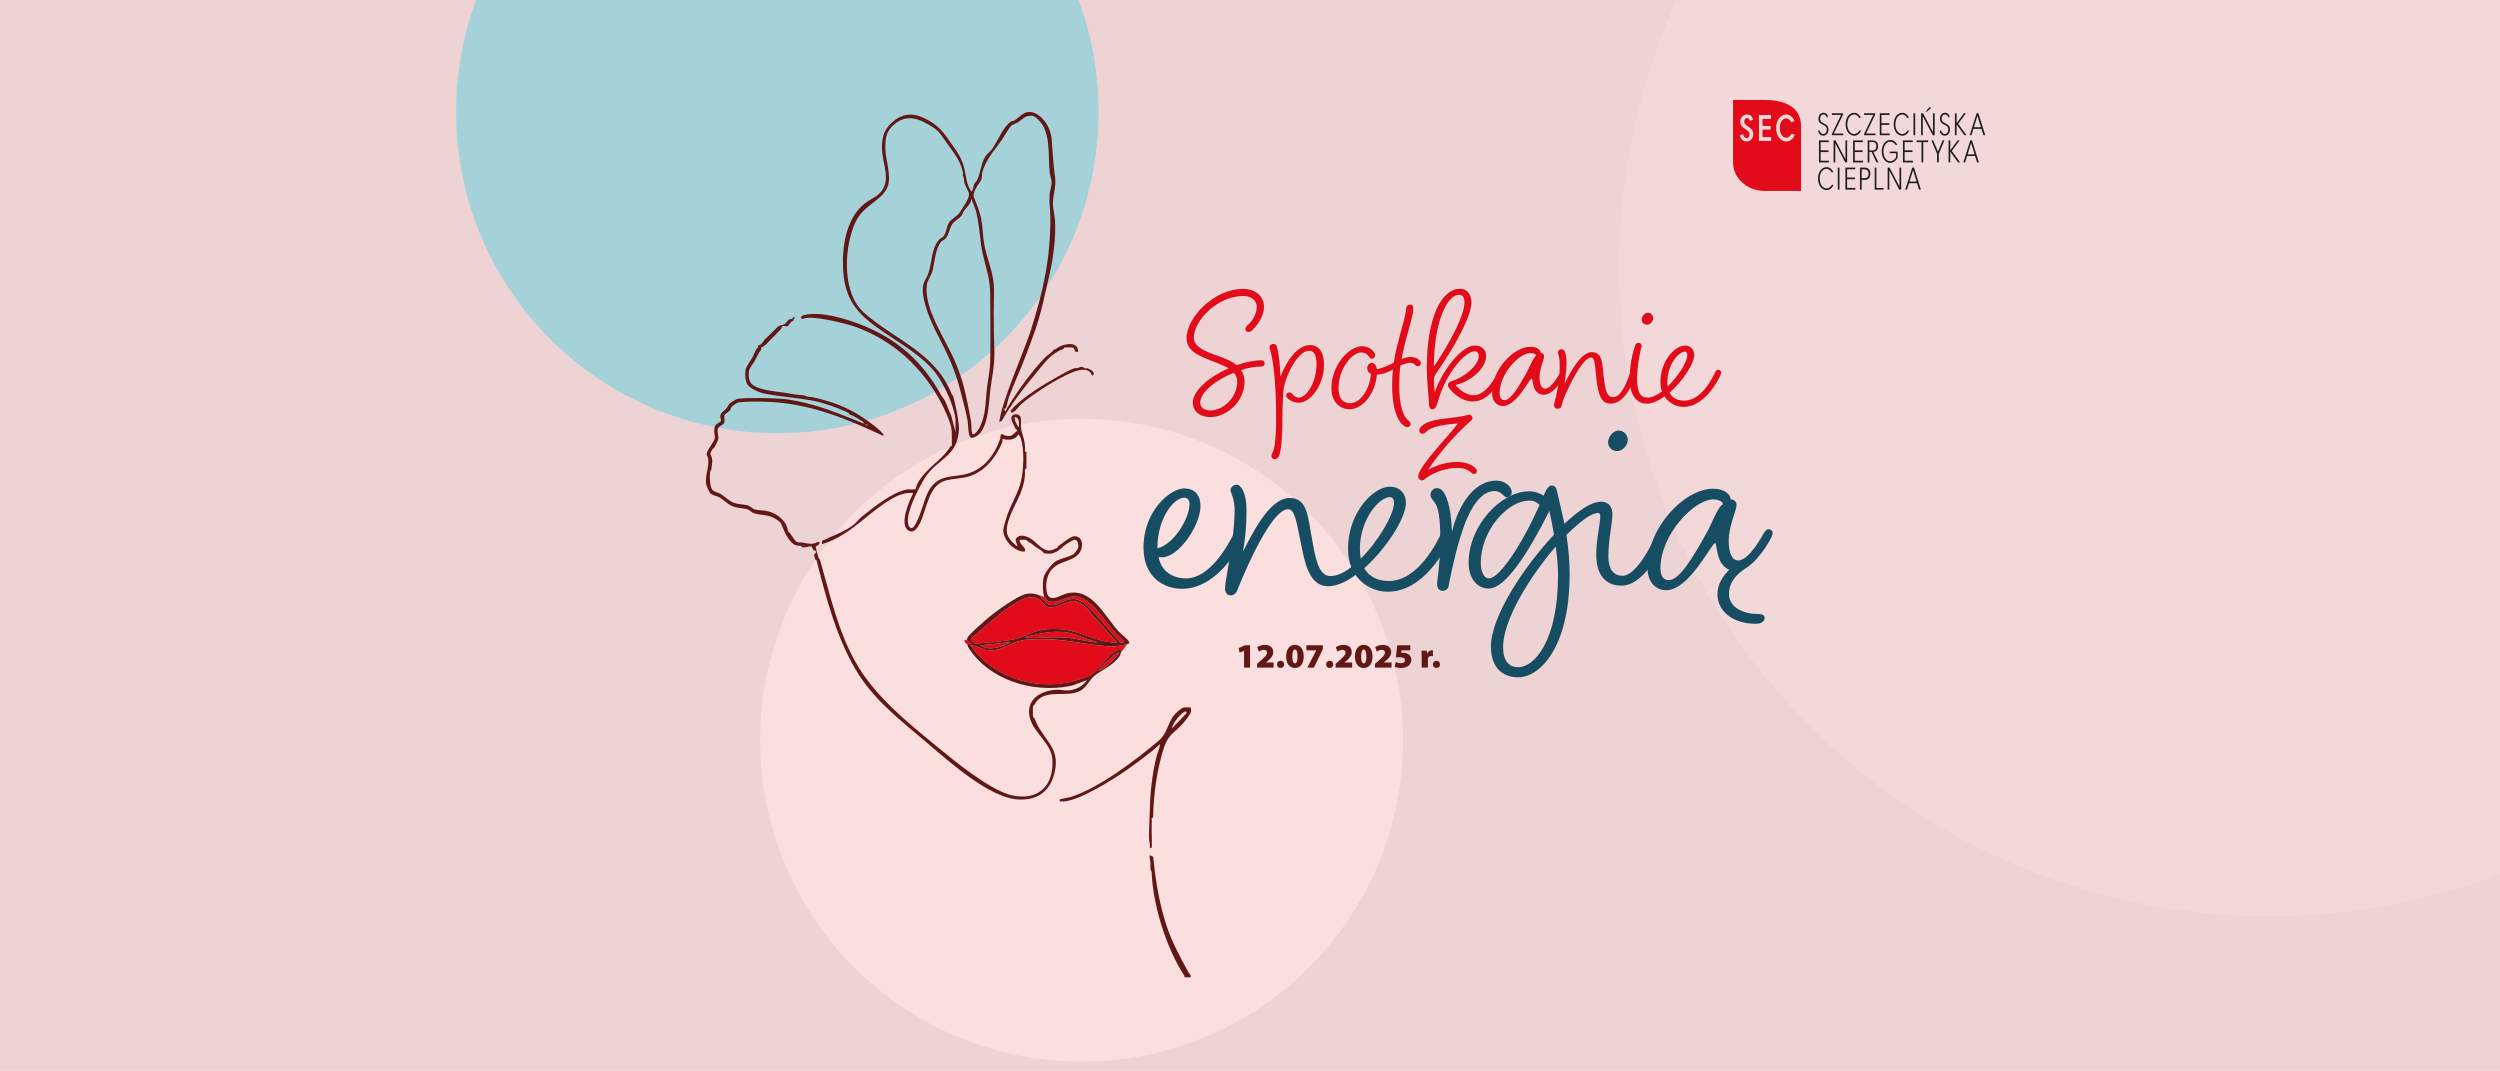 <?xml version="1.0" encoding="UTF-8"?>
<svg xmlns="http://www.w3.org/2000/svg" id="a" viewBox="0 0 1206.01 516.58">
  <defs>
    <style>.b{fill:#174d62;}.c{fill:#a5d1d9;}.d{fill:#621717;}.e,.f{fill:#fbdfdf;}.g{fill:#e10b19;}.f{opacity:.4;}.h{fill:#1d1d1b;}.i{fill:#edd3d3;}.j{fill:#4e1c1d;}</style>
  </defs>
  <rect class="i" x="-4.03" y="-7.45" width="1216.84" height="669.47"></rect>
  <circle class="f" cx="1094.53" cy="128.6" r="313.46"></circle>
  <path class="g" d="M858.57,61.75c0,2.28,1.09,4.7,3.13,4.7,1.23,0,2.21-1.09,2.61-1.97.12.05.95.38,1.47.57-.66,1.83-2.09,3.2-4.06,3.2-3.08,0-4.91-3.16-4.91-6.5s1.81-6.51,4.96-6.51c1.88,0,3.28,1.47,3.89,3.11-.5.22-.97.4-1.47.62-.42-.88-1.42-1.85-2.56-1.85-1.99,0-3.06,2.4-3.06,4.63M854.42,68h-5.89v-12.51h5.77v1.88h-4.06v3.37h3.91v1.78h-3.91v3.61h4.18v1.87ZM841.44,58.74c.02,2.31,4.34,2.37,4.34,5.94,0,1.92-1.14,3.54-3.23,3.54-1.8,0-2.83-1.16-3.2-2.83l1.49-.73c.17.83.72,1.99,1.71,1.99s1.42-.99,1.42-1.88c0-2.7-4.46-2.38-4.46-6.08,0-1.9,1.33-3.46,3.27-3.46,1.55,0,2.56,1,2.89,2.47-.47.24-.95.45-1.43.69-.22-.66-.69-1.45-1.49-1.45s-1.3.86-1.3,1.8M868.82,92.11v-31.38c0-9.8-9.06-12.49-17.42-12.53h-15.36v30.28c0,7.49,6.81,13.59,15.23,13.63h17.56Z"></path>
  <path class="h" d="M877.75,62.86c.18.88.78,1.8,1.8,1.8,1.14,0,1.71-1.16,1.71-2.17.01-2.94-4.06-1.71-4.04-5.24,0-1.47.88-2.84,2.46-2.84,1.21,0,1.96.84,2.24,1.96l-.63.25c-.23-.73-.75-1.41-1.63-1.41-1.13,0-1.63,1.06-1.63,2.05,0,2.81,4.03,1.83,4.03,5.19,0,1.47-.85,3-2.48,3-1.39,0-2.27-1-2.55-2.3l.7-.29Z"></path>
  <polygon class="h" points="884.66 64.41 889.23 64.41 889.23 65.23 883.71 65.23 883.71 64.62 888.12 55.45 883.69 55.45 883.69 54.63 889.07 54.63 889.07 55.3 884.66 64.41"></polygon>
  <path class="h" d="M897.76,63.08c-.62,1.41-1.79,2.39-3.28,2.39-2.37,0-4.15-2.34-4.15-5.54s1.74-5.52,4.15-5.52c1.51,0,2.59,1.04,3.18,2.29l-.66.34c-.38-.82-1.35-1.82-2.52-1.82-1.96-.01-3.33,2.05-3.33,4.72s1.38,4.72,3.33,4.72c1.23,0,2.27-1.04,2.65-1.84l.63.28Z"></path>
  <polygon class="h" points="900.19 64.41 904.76 64.41 904.76 65.23 899.24 65.23 899.24 64.62 903.65 55.45 899.22 55.45 899.22 54.63 904.6 54.63 904.6 55.3 900.19 64.41"></polygon>
  <polygon class="h" points="906.81 54.63 911.53 54.63 911.53 55.45 907.62 55.45 907.62 59.42 911.4 59.42 911.4 60.24 907.62 60.24 907.62 64.41 911.62 64.41 911.62 65.23 906.81 65.23 906.81 54.63"></polygon>
  <path class="h" d="M920.95,63.08c-.62,1.41-1.79,2.39-3.28,2.39-2.37,0-4.15-2.34-4.15-5.54s1.74-5.52,4.15-5.52c1.51,0,2.59,1.04,3.18,2.29l-.66.34c-.38-.82-1.35-1.82-2.52-1.82-1.96-.01-3.33,2.05-3.33,4.72s1.38,4.72,3.33,4.72c1.23,0,2.27-1.04,2.65-1.84l.63.28Z"></path>
  <rect class="h" x="923.08" y="54.63" width=".81" height="10.61"></rect>
  <path class="h" d="M926.75,54.63h.94c.82,1.57,1.66,3.14,2.46,4.69.82,1.57,1.49,2.9,2.33,4.45v-9.14h.81v10.61h-.92c-1.64-3.13-3.16-6.03-4.81-9.17v9.17h-.81v-10.61ZM930.97,51.58l.57.48-2.05,1.89-.41-.32,1.89-2.05Z"></path>
  <path class="h" d="M936.38,62.86c.18.88.78,1.8,1.8,1.8,1.14,0,1.71-1.16,1.71-2.17.01-2.94-4.06-1.71-4.04-5.24,0-1.47.88-2.84,2.46-2.84,1.21,0,1.96.84,2.24,1.96l-.63.25c-.23-.73-.75-1.41-1.63-1.41-1.13,0-1.63,1.06-1.63,2.05,0,2.81,4.03,1.83,4.03,5.19,0,1.47-.85,3-2.48,3-1.39,0-2.27-1-2.55-2.3l.7-.29Z"></path>
  <path class="h" d="M943.07,54.63h.82v4.81c1.17-1.6,2.36-3.21,3.53-4.81h.95l-3.74,5.08c1.3,1.79,2.72,3.74,4.01,5.52h-1.01l-3.75-5.16v5.16h-.82v-10.61Z"></path>
  <path class="h" d="M951.02,65.23h-.85l3.37-10.61h.85l3.31,10.61h-.88l-.97-3.08h-3.87l-.97,3.08ZM953.93,55.84c-.56,1.8-1.16,3.72-1.71,5.52h3.41l-1.7-5.52Z"></path>
  <polygon class="h" points="877.47 67.74 882.18 67.74 882.18 68.56 878.27 68.56 878.27 72.53 882.05 72.53 882.05 73.35 878.27 73.35 878.27 77.53 882.27 77.53 882.27 78.35 877.47 78.35 877.47 67.74"></polygon>
  <path class="h" d="M884.53,67.74h.94c.82,1.57,1.66,3.13,2.46,4.69.82,1.57,1.49,2.9,2.33,4.45v-9.14h.81v10.61h-.92c-1.64-3.14-3.16-6.03-4.8-9.17v9.17h-.81v-10.61Z"></path>
  <polygon class="h" points="893.95 67.74 898.67 67.74 898.67 68.56 894.76 68.56 894.76 72.53 898.54 72.53 898.54 73.35 894.76 73.35 894.76 77.53 898.75 77.53 898.75 78.35 893.95 78.35 893.95 67.74"></polygon>
  <path class="h" d="M905.23,78.35l-2.34-5.04h-1.1v5.04h-.81v-10.61h2.17c1.49,0,2.84.56,2.84,2.78,0,1.88-1.01,2.62-2.27,2.77l2.42,5.05h-.91ZM903.21,68.47h-1.42v4.1h1.45c.98,0,1.93-.47,1.93-2.04s-.97-2.07-1.96-2.07"></path>
  <path class="h" d="M915.41,76.05c-.62,1.27-2.02,2.52-3.5,2.52-2.89,0-4.16-3.05-4.16-5.52s1.29-5.52,4.16-5.52c1.42,0,2.64.92,3.3,2.14l-.63.37c-.48-.81-1.68-1.7-2.67-1.7-2.4,0-3.34,2.72-3.34,4.72s.94,4.72,3.34,4.72c1.11,0,2.27-.92,2.77-1.88v-1.99h-3.08v-.79h3.81v2.94Z"></path>
  <polygon class="h" points="917.99 67.74 922.71 67.74 922.71 68.56 918.8 68.56 918.8 72.53 922.58 72.53 922.58 73.35 918.8 73.35 918.8 77.53 922.8 77.53 922.8 78.35 917.99 78.35 917.99 67.74"></polygon>
  <polygon class="h" points="926.96 68.56 924.58 68.56 924.58 67.74 930.14 67.74 930.14 68.56 927.78 68.56 927.78 78.35 926.96 78.35 926.96 68.56"></polygon>
  <path class="h" d="M934.45,74.23h.01c-.91-2.15-1.83-4.34-2.75-6.49h.89l2.26,5.43c.76-1.82,1.51-3.62,2.26-5.43h.88l-2.74,6.49h.01v4.12h-.82v-4.12Z"></path>
  <path class="h" d="M940.01,67.74h.82v4.8c1.17-1.6,2.36-3.21,3.53-4.8h.95l-3.74,5.08c1.3,1.79,2.72,3.74,4.01,5.52h-1.01l-3.75-5.16v5.16h-.82v-10.61Z"></path>
  <path class="h" d="M947.95,78.35h-.85l3.37-10.61h.85l3.31,10.61h-.88l-.97-3.08h-3.87l-.97,3.08ZM950.87,68.96c-.56,1.8-1.16,3.72-1.71,5.52h3.41l-1.7-5.52Z"></path>
  <path class="h" d="M884.44,89.31c-.62,1.41-1.79,2.39-3.28,2.39-2.37,0-4.15-2.34-4.15-5.54s1.74-5.52,4.15-5.52c1.51,0,2.59,1.04,3.18,2.28l-.66.34c-.38-.82-1.35-1.82-2.52-1.82-1.96-.01-3.32,2.05-3.32,4.72s1.38,4.72,3.32,4.72c1.23,0,2.27-1.04,2.65-1.85l.63.28Z"></path>
  <rect class="h" x="886.56" y="80.85" width=".81" height="10.61"></rect>
  <polygon class="h" points="890.24 80.85 890.24 91.46 895.05 91.46 895.05 90.64 891.05 90.64 891.05 86.47 894.83 86.47 894.83 85.65 891.05 85.65 891.05 81.67 894.96 81.67 894.96 80.85 890.24 80.85"></polygon>
  <path class="h" d="M897.27,80.85h2.17c1.49,0,2.81.73,2.81,2.96s-1.24,2.96-2.71,2.96h-1.47v4.69h-.81v-10.61ZM898.08,85.95h1.45c.98,0,1.9-.56,1.9-2.12s-.94-2.15-1.93-2.15h-1.42v4.28Z"></path>
  <polygon class="h" points="904.37 80.85 904.37 91.46 908.6 91.46 908.6 90.68 905.17 90.68 905.17 80.85 904.37 80.85"></polygon>
  <path class="h" d="M910.59,80.85h.94c.82,1.57,1.66,3.14,2.46,4.69.82,1.57,1.49,2.9,2.33,4.45v-9.14h.81v10.61h-.92c-1.64-3.14-3.16-6.04-4.8-9.17v9.17h-.81v-10.61Z"></path>
  <path class="h" d="M919.96,91.46h-.85l3.37-10.61h.85l3.31,10.61h-.88l-.97-3.08h-3.87l-.97,3.08ZM922.87,82.07c-.56,1.8-1.16,3.72-1.71,5.52h3.41l-1.7-5.52Z"></path>
  <circle class="e" cx="521.76" cy="357.09" r="155.06"></circle>
  <circle class="c" cx="375" cy="54" r="154.97"></circle>
  <path class="j" d="M386.64,263.34c-.31.98,1.08.7,1.97.66.28-1.06-1.05-.61-1.97-.66Z"></path>
  <path class="j" d="M391.57,263.67c-.06-.11.18-.58-.19-.67-.71-.18-1.35-.08-1.12.67.42-.06.89.04,1.32,0Z"></path>
  <path class="g" d="M543.79,310.68c-4.3,1.51-9.76,1.2-14.28.64-10.57-1.3-18.78-3.37-29.95-2.96-5.05.19-7.32.38-11.73,2.34-4.32,1.92-5.9,3.31-11.28,2.95-3.09-.21-5.22-2.38-8.37-2.31,1.03,1.26,2.04,2.74,3.12,3.95,10.59,11.78,27.69,16.93,43.32,14.06,2.72-.5,9.84-2.56,12.14-3.88,1.93-1.11,6.82-7.69,9.27-9.73.57-.47,2.46-1.86,3.06-2.02.85-.23,2.09-.44,1.74.92.75-1.05,2.15-2.89,2.96-3.95Z"></path>
  <path class="g" d="M483.75,295.03l-15.08,12.7c-.74,1.89.92,1.95,2.04,2.91,3.1-.67,6.32-.59,9.44-.96,2.79-.33,8.58-.93,11.03-1.79,6.11-2.14,8.74-4.24,15.93-4.45,12.03-.36,17.01,4.37,27.33,6.23,1.33.24,3.04.3,4.4.36-4.24-4.75-8.37-9.58-12.71-14.26-.14-.15-.08-.56-.36-.86-1.67-1.75-4.57-4.27-6.91-4.84-3.47-.85-8.72,3.72-13.06,2.86-1.12-.22-3.47-3.15-4.68-3.86-5.74-3.39-12.61,3.09-17.39,5.97Z"></path>
  <path class="g" d="M501.05,287.01c1.6,1.19,3.86,4.8,5.8,4.91,3.9.22,7.42-3.63,12.1-2.91,2.99.46,6.84,4.39,8.9,6.55l12.55,14.43c.56.2,1.61-.06,2.08-.45-1.61-1.77-3.51-3.31-5.1-5.09-4.58-5.12-11.51-16.81-19.01-16.75-3.76.03-7.02,2.72-10.9,2.63-1.43-.03-2.11-.43-3.01-1.46-.4-.45.36-.38-.77-.86-.84-.35-1.75-.73-2.63-.99Z"></path>
  <path class="g" d="M494.48,307.4c-.08.57.75.31,1.15.32,7,.29,12.81-.87,20.34.04,4.56.55,9.1,1.83,13.68,2.26l-11.49-4.12c-7.96-2.36-15.91-.62-23.68,1.5Z"></path>
  <path class="g" d="M472.78,311.35l3.14,1.29c2.98.33,5.28-.16,8.03-1.14l3.62-1.8-14.79,1.64Z"></path>
  <path class="g" d="M536.04,317.07c-.47.4-6.39,6.14-6.06,6.43.86-.03,2.01-.84,2.71-1.32,1.48-1.03,4.49-3.86,5.68-5.25,3.69-4.32-.64-1.3-2.33.13Z"></path>
  <path class="g" d="M466.53,308.71c-2.26-.7-.94,1.86,0,1.97.38.05,2.29.1,2.3-.16-.76-.09-1.84-1.66-2.3-1.81Z"></path>
  <path class="d" d="M511.24,386.63c.6-.02,1.22.05,1.82.01,7.79-.47,23.73-10.49,30.6-15.27,3.88-2.7,8.06-5.88,11.71-8.75,1.42-1.11,2.81-2.45,4.19-3.61-.05,1.9-1.14,3.94-1.61,5.79-2.24,8.93-3.11,17.55-3.32,26.76-.1,4.17-.37,8.54-.36,12.66,0,1.43.69,3.19.36,4.77h.98c.13-4.43-.17-8.9,0-13.33.02-.63-.34-1.32.66-1.14.09-10.97,1.95-23.87,5.28-34.01,2.15-6.54,5.36-7.15,9.38-11.82,1.04-1.21,3.53-4.22,3.68-5.7.03-.3-.19-1.61-.29-1.7-.16-.14-2.86-.08-3.35.03-1.5.34-4.29,3.17-5.17,4.44-2.26,3.28-3.34,8.57-6.36,11.15-11.09,9.44-29.38,23.34-42.96,27.57-.77.24-5.07.97-5.26,1.16-.06.06.04.72,0,.98ZM565.32,351.45c.55-2.45,2.21-4.66,3.98-6.38.7-.67,3.14-3.17,3.1-1.02l-7.08,7.39Z"></path>
  <path class="d" d="M556.29,413.26c.04,1.06.25,1.84.33,2.63.98,10.16,2.91,20.71,6.02,30.31,2.74,8.47,6.7,15.48,10.77,23.02.29.54,1.25,1.04.96,2.23-.59-.12-2.66.2-2.92-.06-.08-.08,0-.54-.16-.79-8.5-12.94-14.74-32.83-15.66-48.47-.05-.9.07-1.94-.66-2.63,0-1.09.05-2.2,0-3.29-.05-1.15-.57-2.37-.33-3.61.7-.02.9.53,1.64.66Z"></path>
  <path class="d" d="M340.62,233.25c.1,1.14,1.52,4.34,2.38,5.01.97.75,2.86,1.05,3.75,1.52,2.27,1.19,4.05,3.43,6.83,4.5,2.46.95,4.61.78,6.84,1.38,1.1.29,2.17,1.51,2.84,1.75,4.35,1.57,7.1.32,11.5,3.31,2.09,1.42,1.82,1.37,2.69,3.49.94,2.29,2.15,4.98,4.03,7.04,1.77,1.94,2.63,1.96,5.14,2.09.93.05,2.25-.4,1.97.66.61-.03,1.1-.26,1.64-.33-.23-.75.41-.85,1.12-.67.38.09.13.56.19.67.27.47.7,1.5.83,1.65.46.54,1.55-.11,1.14,1.42-.04.16-1.14.49-.65,1.53.3.72.29,1.57.33,1.64.02.03.57-.14.66.22,4.77,18.62,9.92,38.66,20.23,55,8.33,13.2,20.98,22.92,32.76,32.9,10.62,9,30.13,26.71,44.14,27.63,8.14.53,14.37-2.76,17.05-10.6,4.95-14.45-5.2-17.75-9.01-28.63-.08-.22-.57-.23-.62-.48-.22-1.04-.22-4.42,0-5.46.05-.24.5-.24.62-.49,4.25-8.61,15.96-2.89,22.48-6.97,2.84-1.78,4.65-5.81,6.64-7.24,3.63-2.63,8.99-5.06,11.76-8.95.56-.79.8-2.08.91-2.23.35-1.35-.89-1.15-1.74-.92-.6.16-2.49,1.55-3.06,2.02-2.45,2.04-7.34,8.62-9.27,9.73-2.3,1.32-9.43,3.38-12.14,3.88-15.63,2.87-32.74-2.28-43.32-14.06-1.08-1.2-2.09-2.68-3.12-3.95,3.16-.07,5.28,2.1,8.37,2.31,5.38.36,6.96-1.03,11.28-2.95,4.41-1.96,6.68-2.15,11.73-2.34,11.17-.41,19.38,1.66,29.95,2.96,4.53.56,9.98.87,14.28-.64.04-.06.86-.08.98-.5.32-1.1-4-4.34-4.81-5.2-6.97-7.38-13.08-21.77-25.32-18.68-3.17.8-8.2,4.7-9.55-.2-.83-2.99-.28-7.65,1.42-10.23,3.74-5.67,10.91-4.5,14.26-9.16,2.07-2.88,1.71-8-2.45-8.01-1.86,0-6.24,3.76-8.06,4.97-.03.02.08.47-.08.57-.27.17-2.03.94-2.4,1.06-1.27.41-1.99.41-3.26,0-2.8-.89-5.36-4.6-8.07-5.9-1.45-.7-3.52-1.41-5.05-.61-2.2,1.14-1.24,2.42-.78,3.99.13.46.59.64-.24.57-2.9-2.37-5.26-4.85-4.62-8.89,1.46-9.2,8.47-15.75,8.73-26.29.02-.92-.38-2.26.66-1.97.07-2.71.07-5.51,0-8.22-1.06.31-.63-1.34-.66-2.3-.14-4.38-1.74-6.28-1.97-9.86-.07-1.09.05-2.2,0-3.29-.06-.1.07-.82-.17-1.29-1.19-2.35-5.13-1.66-4.35,1.37.26.99,1.43,3.17,1.91,4.28.14.32.9.17.65,1.04-1.66,1.32-1.98,2.53-4.41,2.46-1.16-.04-2.17-.81-2.72-.9-.99-.16-.65,1.4-.86,2-2.72,7.96-7.87,14.93-16.36,17.18-6.12,1.63-11.73.32-16.45,5.58-2.86,3.19-4.11,8.91-5.59,12.82-.63,1.66-2.41,6.53-3.74,7.44-.86.58-1.51.12-1.96-.71-2.18-4,2.91-14.43,4.94-18.35.95-1.82,2.65-4.92,3.87-6.49,6.32-8.13,14.61-9.18,15.32-21.66.2-3.54-1.76-13.07-2.95-16.6-.02-.05-.38-.15-.46-.37-7.89-20.34-27.77-26.38-42.49-39.54-10.21-9.14-9.55-29.35-4.95-41.36,2.97-7.74,6.67-9.11,12.35-13.96,5.98-5.11,5.13-9.57,3.95-16.69-.51-3.1-1.01-4.64-.95-8.09.07-4.31.56-7.4,3.94-10.36,5.86-5.13,11.27-3.51,17.38.05,4.99,2.91,5.49,4.72,8.66,9.11,2.99,4.14,6.23,8.13,7.35,13.35.11.51.43,1.33-.18,1.66,1.07,1.15.56,2.09,1.01,3.76.39,1.44,2.09,4.32,2.22,5.36.15,1.19-1.13,3.61-1.78,4.66-.82,1.31-2.06,3.33-2.89,4.5-1.14,1.61-3.79,2.87-4.88,4.48-1.47,2.16-1.33,5.29-3,7.04-.44.47-1.29.76-1.74,1.22-3.81,3.99-3.59,10.9-5.22,15.99-1.01,3.17-2.82,4.35-2.82,8.39,0,6.25,4.11,15.76,6.9,21.14,4.94,9.54,8.6,16.99,11.21,27.35,1.17,4.65,2.65,9.87,3.54,14.71.34,1.84.12,6.16,1.22,7.66,1.1,1.5,4.32-1.06,5.11-2.14,3.9-5.35,3.83-14.42,4.64-20.68.83-6.39,2.08-11.69,1.93-18.29-.14-6.33-.33-12.6-.34-18.89,0-4.44.41-9.81-.01-14.12-.58-5.98-3.38-12.57-4.49-18.52-.75-4.03-.7-8.31-1.49-12.31-.72-3.63-2.11-7.15-3.49-10.38-.63-1.48.27-3.29.96-4.67.65-1.31,2.15-3,2.6-4.21.39-1.05.16-2.29.38-3.17,1.58-6.08,5.73-10.57,9.33-15.66,1.07-1.51,3.7-6.31,4.94-7.23.74-.55,2.21-.93,3.09-1.52,2.35-1.55,3.35-3.28,6.45-3.08,1.54.1,2.21.94,3.3,1.96,6.15,5.72,4.6,17.28,5.46,25.45.15,1.46.92,3.39.95,4.66.04,1.62-.88,4.06-1.01,5.89-.26,3.64.34,7.34.36,10.85.13,20.02-3.35,35.31-9.22,54.1-.62,2-1.25,3.61-1.97,5.59-4.12,11.27-9.4,23.12-12.55,34.63-.38,1.41-.61,3.05-.93,4.49l1.22-.42c4.84-8.41,10.67-16.04,16.86-23.43,4.04-4.83,6.66-8.88,12.9-11.35.23-.09.24-.57.48-.62.52-.12,3.71-.11,4.15.04,1.17.4.15,2.64,2.52,1.92-.18-4.68-5.21-4-8.46-2.7-.99.39-2.21,1.64-3.38,1.72-.12.81-3.1,2.76-3.95,3.62-6.73,6.83-13.81,16.82-18.74,24.99-.1.16-.02.57-.32.83-.69.58-.85-.22-.66-.93.09-.35.64-.19.66-.22.15-.23,1.04-4.31,1.42-5.32,2.51-6.71,5.61-13.32,8.12-19.99,1.54-4.1,3.19-8.37,4.6-12.49,3.14-9.14,4.83-18.06,6.94-27.09,1.71-7.32,3.08-18.12,2.59-25.68-.16-2.47-1.02-5.58-1.01-8.22,0-4.12,1.63-8.22,1.03-12.51-.87-6.23-1.2-12.38-1.66-18.72-.09-1.28-.81-3.76-1.3-4.95-1.7-4.18-6.81-9.64-11.75-7.44-1.31.58-3.54,2.76-4.97,3.65-.38.24-1.06.14-1.46.38-3.7,2.22-6.75,9.81-9.25,13.34-.85,1.2-2.51,2.29-3.45,3.94-1.88,3.32-2.1,7.06-3.44,10.37-.47,1.16-1.43,1.9-1.87,2.89-.07.16-.7,3.47-1.15,3.29-1.34-1.59-2.1-3.89-2.47-5.92-1.33-7.42-1.87-9.47-6.13-15.57-4.77-6.84-7.09-10.77-15.17-14.32-5.44-2.39-10.2-1.42-14.54,2.43-3.68,3.27-4.8,6.73-4.93,11.68-.21,8.06,5.37,16.78-1.53,22.95-1.98,1.78-4.44,2.77-6.51,4.34-9.04,6.82-11.22,20.65-10.72,31.41.58,12.4,4.69,19.74,14.4,27.1,9.27,7.03,20.9,12.88,28.7,21.54,3.22,3.58,6.38,9.55,8.2,13.98,1.01,2.45,2.96,7.98,2.96,10.69v5.75s-2.07-7.96-2.07-7.96c-1.17-2.31-2.04-5.23-3.19-7.49-.24-.47-1.12-1.43-1.44-2.01-8.03-14.35-17.9-24.54-33.19-31.9-8.11-3.91-23.78-9.27-32.76-7.18-.93.22-1.34.21-1.97,1.16-.22.65.5.5.98.81,3.51-2.2,21.46,2.31,25.81,3.94,18.21,6.83,31.84,19.45,40.93,36.5,1.55,2.92,4.43,9.22,4.91,12.35.37,2.43.1,5.79.27,8.31-.3.16-.69.26-.88.58-3.96,6.62-11.56,9.96-15.91,17.97-.26.47-.47,2.2-.96,2.48-.53.3-2.76-.04-3.69.09-6.72.96-16.19,8.49-21.63,12.8-1.55,1.23-3.23,3.4-4.64,4.48-3.3,2.5-8.17,4.49-11.71,6.05-1.08.47-1.58.84-2.96,1.32-.1.04-.22.3-.33.33v1.31c.12.12,2.9-.82,3.29-.99,12.11-5.02,19.12-14.14,30.15-20.65,3.16-1.87,6.88-3.35,10.62-2.86-1.96,3.64-7.06,15.47-2.18,18.13,2.7,1.47,4.54-1.87,5.54-3.92,3.05-6.21,4.02-17.73,11.76-20.13,4.15-1.29,8.51-.89,12.68-2.45,7.2-2.69,12.2-9.11,15-15.92.22-.54.25-1.27.28-1.85,3.05.74,5.99.58,7.72-2.3.24.64.86,1.32,1.05,1.91,1.79,5.6,1.46,15.47,0,21.17-1.45,5.65-4.55,10.5-6.49,15.87-.55,1.54-2.06,6.4-1.95,7.87.24,3.17,2.7,6.5,5.32,8.18,1.6,1.02,3.24,1.86,5.19,1.56.45-2.4-2.78-3.06-2.63-5.59.89.08,1.91-.14,2.78.01.83.15,1.04.74,1.5.97,1.65.84,1.88,1.27,3.29,2.3.77.56,2.31,1.47,3.26,2.16.43.31.65.77,1.01,1.12,2.84.03,2.86.59,5.59-.66,2.18-1,3.36-2.64,5.05-3.82.76-.53,3.22-1.99,4.03-2.1,1.63-.23,2.09,2.68,1.69,4.04-.11.39-1.61,2.46-2.01,2.75-2.19,1.54-6.2,2.15-8.51,3.43-1.97,1.1-5.79,5.95-6.14,8.07-.52,3.16-.44,6.23.29,9.34,1.13.48.37.41.77.86.91,1.04,1.58,1.43,3.01,1.46,3.88.09,7.14-2.6,10.9-2.63,7.5-.06,14.43,11.63,19.01,16.75,1.59,1.78,3.49,3.32,5.1,5.09-.47.4-1.52.65-2.08.45l-12.55-14.43c-2.07-2.17-5.92-6.09-8.9-6.55-4.68-.72-8.2,3.14-12.1,2.91-1.94-.11-4.19-3.72-5.8-4.91-1.92-.55-3.29-.94-5.4-.64-4.86.71-16.34,9.37-20.3,12.81-1.88,1.63-7.02,6.17-8.29,7.91-.39.53-.57.95-.53,1.62.47.14,1.55,1.72,2.3,1.81-.01.26-1.93.21-2.3.16.33.51.35,1.26.66,1.74,10.02,15.69,30.99,21.97,48.73,18.56,2.89-.56,5.67-2.04,8.47-2.87-2.19,2.95-5.34,4.7-9.03,4.94-1.98.13-3.74-.42-5.59-.34-7.89.34-15.35,4.94-12.89,13.87,1.96,7.09,10.16,11.93,10.76,19.49,1.01,12.83-6.82,20.58-19.8,17.5-10.34-2.45-27.52-16.57-35.9-23.46-14.41-11.84-30.17-24.52-39.29-40.82-8.57-15.32-12.26-32.57-17.13-49.38-.01-.05-.48-.22-.65-.81-.32-1.08-1.47-4.76-1.35-5.57.03-.17,2.32-.54,1.67-2.16-.21,0-.48.03-.66,0-2.43,1.56-4.99.78-7.56.33-.82-.14-2.07.12-2.86-.43-.96-.67-2.75-4.19-4.03-5.08-.38-4.69-4.97-8.27-9.21-9.47-2.11-.6-4.83-.47-6.89-1.01-.78-.2-2.26-1.75-3.56-2.02-1.95-.41-4.39-.42-6.41-1.16-2.44-.9-4.55-3.24-6.77-4.48-.85-.48-2.48-.7-3.35-1.52-1.61-1.54-1.57-6.55-1.33-8.7.06-.52.18-1.01.66-1.32,0-.11,0-.22,0-.33,0-1.47.51-2.8.33-4.44-.32-2.9-1.82-1.92.19-5.08.23-.36.73-.57.79-.67.47-.77,1.83-3.36,1.95-4.13.28-1.74-.67-3.63-.17-5.1.46-1.36,2.78-1.82,3.08-2.84.33-1.11-.14-2.65.09-3.8.07-.34,2.3-1.6,2.74-2.24.34-.48.21-1.05.84-1.81.16-.19,2.43-1.71,2.58-1.76,2.22-.74,9.98-.62,12.68-.56,21.07.46,38.63,7.57,57.29,16.29,2.02.49-1.12-2.34-1.55-2.72-2.4-2.17-5.55-4.4-8.18-6.14-7.32-4.84-14.7-7.5-23.27-9.45-1.93-.44-2.94-.12-4.68-1.07-3.39-.1-6.69-.82-10.03-1.31-4.03-.59-12.58-1.19-15.43-4.3-1.35-1.47-1.48-4.42-1.1-6.31.3-1.48,2.09-3.41,2.8-4.76,1.33-2.51,1.25-2.87,3.04-5.34.07-.09-.16-.66.06-.91.14-.16,1.6-.89,2.39-1.74,2.15-2.32,4.88-4.87,7.08-7.22.19-.2.27-1.2.99-1.49.63-.25,1.38.47,2.3.02.42-.21,1.03-1.51,1.62-2.01,1.18-.99.86.28,1.34-1.54.12-.45.79-.02.65-.57-.32.06-1.19-.1-1.31,0-.06.04.1.54-.02.63-.14.11-1.16.02-1.72.34-.46.26-1.29,1.67-1.96,2.06-1.77,1.05-2.34.22-4.2,2.15-1.75,1.82-3.56,3.51-5.44,5.32-.99.95-1.36,2.73-3.43,2.98.06.27.32.83.28.94-.01.03-.43.08-.59.3-1.32,1.87-1.34,2.72-2.18,4.32-.88,1.67-3.1,4.45-3.4,6.14-.35,1.98-.2,5.54.97,7.21,1.49,2.13,5.99,3.89,8.46,4.36,7.63,1.44,15.47,1.92,23.1,3.37,4.87.92,11.16,3.11,15.67,5.21.49.23,1.91.67,1.76,1.37.1.03.23-.03.33,0l.66.33c2,.72,3.46,2.01,5.39,3.01l1.05,1.24c-8.18-3.25-16.27-6.73-24.77-9.1-5.16-1.43-10.93-2.74-16.34-3.06-5.4-.32-14.45-.49-19.74.02-.93.09-3.73,1.76-4.36,2.38-.34.34-.83,1.65-1.41,2.28-1.15,1.26-3,2.17-2.98,4.05,0,.63.45,1.5.32,1.93-.38,1.3-3.14.84-3.25,4.48-.04,1.26.45,3.16.28,4.03-.41,2.03-4.26,6-3.88,7.95.1.54.54.91.64,1.5.7,4.27-1.38,7.6-.98,12.32ZM417.55,204.82c1.37-.16,1.37.49,0,.32v-.32ZM468.51,95.66l2.13,5.59c2.04,7.06,1.84,14.36,3.49,21.49,1.8,7.74,3.49,11.39,3.56,19.75.09,10.32.19,20.85.02,31.08-.09,5.04-1,8.73-1.6,13.68-.82,6.78-.34,12.76-3.6,19.08-.36.69-2.94,4.73-3.62,2.53-.29-.96-.24-4.01-.47-5.45-.84-5.27-2.23-11.84-3.53-17.02-.99-3.96-2.65-8.34-4.21-12.06-4.52-10.77-15.16-25.25-13.55-37.11.24-1.79,2.17-4.5,2.7-6.51,1.1-4.21,1.31-11.02,4.34-14.24.44-.46,1.29-.76,1.74-1.22,2.04-2.13,1.86-4.97,3.65-7.37,1.1-1.47,3.2-2.45,4.3-3.9.6-.8.79-1.79,1.17-2.3,1.38-1.86,3.57-3.4,3.5-6.03ZM491.51,206.13c-.85-.52-2.55-4.33-1.97-4.93,2.44.11,1.98,3.15,1.97,4.93ZM494.48,307.4c7.77-2.12,15.72-3.86,23.68-1.5l11.49,4.12c-4.59-.42-9.12-1.7-13.68-2.26-7.54-.91-13.35.25-20.34-.04-.4-.02-1.22.25-1.15-.32ZM472.78,311.35l14.79-1.64-3.62,1.8c-2.75.98-5.05,1.47-8.03,1.14l-3.14-1.29ZM468.68,307.73l15.08-12.7c4.78-2.88,11.65-9.36,17.39-5.97,1.21.72,3.57,3.64,4.68,3.86,4.34.86,9.59-3.72,13.06-2.86,2.34.57,5.24,3.09,6.91,4.84.28.3.22.71.36.86,4.34,4.68,8.47,9.51,12.71,14.26-1.37-.06-3.07-.12-4.4-.36-10.32-1.85-15.31-6.59-27.33-6.23-7.19.21-9.82,2.31-15.93,4.45-2.45.86-8.24,1.46-11.03,1.79-3.12.37-6.34.28-9.44.96-1.12-.96-2.78-1.02-2.04-2.91ZM536.04,317.07c1.69-1.44,6.02-4.46,2.33-.13-1.19,1.39-4.19,4.22-5.68,5.25-.7.48-1.85,1.29-2.71,1.32-.33-.3,5.59-6.04,6.06-6.43Z"></path>
  <path class="d" d="M525.92,179.61c-2.17-2.23-6.23-.95-8.76.05-6.83,2.71-19.55,10.77-25,15.76-.33.3-3.99,5.36-4.59,2.95-.18-.73,3.84-4.17,4.53-4.75,5.18-4.29,11.24-8.07,16.9-11.21,1.77-.98,7.66-4.49,9.44-4.77,1.26-.2.7.29,2.08-.36,1.86-.88,2.9.53,3.07.54.23.02.64-.31.89-.22,1.28.47,4.34,1.97,2.69,3.51-.55.25-.87-1.12-1.26-1.53Z"></path>
  <path class="g" d="M602.24,160.16c-.82,0-1.47-.57-1.47-1.47,0-.73.57-1.3.98-1.71,0,0,4.49-3.67,4.49-8.97,0-3.02-2.45-5.22-6.52-5.22-12.48,0-23.82,11.91-23.82,20.15,0,4.49,5.95,6.77,11.34,8.65,3.59,1.22,7.34,2.77,9.22,4.57,4.24-1.47,8.56-2.37,12.07-2.37.82,0,1.55.65,1.55,1.63,0,.73-.65,1.39-1.55,1.39-2.77,0-6.44.57-9.87,1.71.98,1.55,1.71,3.26,1.71,5.46,0,9.95-8.73,17.21-16.48,17.21-5.46,0-8.48-3.18-8.48-6.85,0-6.12,8.16-12.64,17.29-16.72-1.79-.98-4.73-2.2-7.26-3.18-6.28-2.45-13.05-4.81-13.05-11.26,0-9.87,13.13-23.82,27.32-23.82,6.04,0,10.03,3.67,10.03,8.65,0,5.63-4.73,10.44-5.63,11.26-.65.57-1.22.9-1.88.9ZM595.22,179.82c-8.65,3.43-16.23,9.3-16.23,14.52,0,1.96,1.63,3.67,4.89,3.67,6.04,0,12.97-6.04,12.97-14.03,0-1.55-.65-3.02-1.63-4.16Z"></path>
  <path class="g" d="M631.84,166.44c4.24,0,6.85,3.1,6.85,9.71,0,9.22-6.28,18.11-12.07,18.11-2.85,0-4.57-1.22-5.55-2.2-.41-.41-.65-.82-.65-1.3,0-.82.82-1.47,1.63-1.47.57,0,.98.41,1.55.98.65.65,1.39,1.55,2.94,1.55,3.92,0,8.56-7.91,8.56-16.07,0-4.57-1.14-6.52-3.67-6.52-3.83,0-8.48,6.36-11.26,14.44-.82,2.28-1.06,4.89-1.22,7.1-.24,4.08-.33,8.97-.33,11.34,0,10.68-.73,15.58-1.63,17.78-.57,1.22-1.22,1.63-1.96,1.63-.9,0-1.71-.57-1.71-1.55,0-.49.16-.9.49-1.55.73-1.39,1.79-4.32,1.79-16.8,0-4.57-.08-21.94-2.53-31.48-.49-1.79-.65-2.12-.65-2.61,0-1.06,1.06-1.63,1.88-1.63.73,0,1.3.24,1.63,1.22,1.22,4.57,1.55,9.54,1.79,14.6,3.1-8.24,8.48-15.25,14.11-15.25Z"></path>
  <path class="g" d="M680.37,146.95c.9,0,1.39.57,1.39,1.79,0,3.34-2.04,9.38-3.18,13.78-.9,3.51-1.79,6.93-2.45,10.68,1.39-.57,2.86-.98,4.32-.98,3.1,0,4.98,1.71,4.98,2.94,0,.82-.73,1.55-1.55,1.55-1.06,0-1.55-1.71-3.51-1.71-1.55,0-3.18.65-4.81,1.39-.41,2.94-.57,6.04-.57,9.54,0,13.7,3.83,16.31,4.32,16.8.73.73,1.14,1.06,1.14,1.79,0,.82-.65,1.55-1.55,1.55-1.63,0-7.34-3.51-7.34-20.15,0-2.69.16-5.22.41-7.67-2.28,1.22-4.73,2.37-7.75,2.45-.73,9.14-6.85,16.72-13.21,16.72-4.4,0-8.73-3.26-8.73-10.11,0-10.93,8.24-20.31,14.93-20.31,2.77,0,5.22,1.88,5.95,3.51.16.33.24.65.24.9,0,.9-.82,1.63-1.63,1.63-.41,0-.73-.16-1.31-.9-.73-.98-1.47-2.12-3.91-2.12-4.32,0-10.85,7.99-10.85,17.13,0,5.55,2.45,7.34,5.63,7.34,4.81,0,9.38-6.44,10.03-14.11-1.06-.49-1.79-1.39-1.79-2.85,0-1.31.9-2.45,2.2-2.45s2.28,1.3,2.45,3.02c3.02-.57,5.71-1.88,8.16-3.18.73-4.98,1.96-9.54,3.1-13.87,1.06-4,2.45-8.16,2.94-12.72.08-.73.9-1.39,1.96-1.39Z"></path>
  <path class="g" d="M710.39,193.69c-4.32,0-8.24-2.77-10.93-5.95-.49-.57-.98-1.22-.98-1.96,0-.9.57-1.55,1.88-1.96,5.79-1.71,12.97-7.5,12.97-11.99,0-1.39-.57-2.37-1.88-2.37-5.14,0-14.44,11.75-17.86,24.47-.82,2.94-1.55,3.51-2.61,3.51-.82,0-1.47-.65-1.55-1.63-.33-5.87-1.14-11.75-1.14-18.35,0-24.22,7.01-38.17,16.15-38.17,2.94,0,5.38,2.53,5.38,6.44,0,7.18-8.24,21.7-17.37,34.91-.41.65-.73,1.47-.73,2.53,0,2.45.16,4.32.41,5.95,3.92-10.93,13.05-22.43,19.33-22.43,3.34,0,5.46,1.96,5.46,5.14,0,5.55-7.1,11.99-14.11,13.7-.33.08-.49.16-.49.33s.16.33.33.49c1.96,1.96,4.65,4.32,8.32,4.32,5.87,0,10.6-8.89,11.5-11.01.24-.57.65-.98,1.14-.98.65,0,1.31.41,1.31,1.22,0,.33-.16.98-.57,1.79-.73,1.55-5.3,11.99-13.95,11.99ZM706.47,145.81c0-2.37-.98-3.59-2.61-3.59-6.12,0-12.15,14.11-12.15,34.66,8.16-12.15,14.76-24.88,14.76-31.08Z"></path>
  <path class="g" d="M725.07,195.89c-2.77,0-5.3-2.04-5.3-6.52,0-11.01,10.28-22.1,18.6-22.1,3.26,0,4.81,1.71,4.89,3.02.73,0,1.63.41,1.63,1.63,0,1.55-2.2,5.79-2.2,9.95,0,3.34.82,5.63,2.69,5.63,3.18,0,7.18-7.67,7.18-7.67.41-.65.82-1.14,1.39-1.14.65,0,1.14.41,1.14,1.14,0,.41-.41,1.22-.41,1.22,0,0-4.57,9.38-9.79,9.38-6.12,0-5.22-7.83-6.04-7.83-.98,0-7.34,13.29-13.78,13.29ZM736.48,179.66c1.71-3.1,3.18-7.42,4.57-7.99,0-.73-1.22-1.39-2.69-1.39-5.46,0-14.93,9.95-14.93,19.41,0,2.04.73,3.34,2.37,3.34,2.94,0,6.61-6.04,10.68-13.38Z"></path>
  <path class="g" d="M754.75,185.12c3.59-7.34,8.32-15.25,13.21-15.25,3.43,0,4.73,2.61,5.14,6.85,1.14,11.66,1.71,14.84,5.22,14.84,4.08,0,6.93-8.65,7.91-11.26.49-1.39,1.06-1.88,1.79-1.88s1.39.49,1.39,1.39c0,.33-.24,1.06-.49,1.79-.57,1.55-4.65,13.13-11.91,13.13-5.3,0-6.36-5.3-7.42-17.13-.24-2.77-.65-5.14-2.04-5.14-3.43,0-8.48,9.38-11.58,16.07-1.79,3.92-2.28,5.46-2.61,7.01-.24,1.14-.82,1.63-1.96,1.63-1.22,0-1.71-.82-1.71-1.88,0-.98.49-2.12.9-3.83,2.04-9.3,1.79-12.97,1.79-16.23,0-2.37-.41-3.51-.65-4.24-.08-.24-.24-.65-.24-.98,0-.82.73-1.55,1.79-1.55.73,0,1.39.57,1.71,1.39.24.57.73,2.61.73,5.55,0,1.71-.24,4-.57,6.69-.08.98-.33,2.04-.41,3.02Z"></path>
  <path class="g" d="M801.73,188.79c-.49-1.3-.73-2.85-.73-4.65,0-10.11,7.1-17.45,11.83-17.45,2.53,0,4.49,1.71,4.49,4.57,0,4-5.46,12.48-11.91,18.19,1.3,2.53,3.75,3.83,7.1,3.83,8.32,0,13.7-11.17,14.84-13.62.49-.98.9-1.31,1.55-1.31s1.39.49,1.39,1.22c0,.41-.24,1.14-.41,1.63-1.06,2.37-7.59,15.09-17.7,15.09-3.43,0-7.01-1.71-9.22-5.06-2.85,2.12-5.87,3.51-8.56,3.51-5.06,0-8.24-4.49-8.24-11.66,0-9.3,2.37-15.58,2.61-16.31.24-.82.73-1.39,1.63-1.39s1.55.73,1.55,1.47c0,.33-.24.98-.49,2.04-.65,2.85-1.71,8.4-1.71,13.95,0,6.2,1.47,8.97,5.06,8.97,2.12,0,4.57-1.22,6.93-3.02ZM794.97,150.87c1.3,0,2.53,1.14,2.53,2.61s-1.39,3.18-2.94,3.18c-1.39,0-2.61-.98-2.61-2.45s1.3-3.34,3.02-3.34ZM812.83,169.63c-3.1,0-8.48,6.36-8.48,14.52,0,.82,0,1.55.16,2.28,5.06-4.89,9.46-11.83,9.46-15.17,0-.98-.41-1.63-1.14-1.63Z"></path>
  <path class="g" d="M688.9,226.6c4.16-2.2,8.89-3.75,14.11-3.75s7.83,2.12,8.56,2.85c.49.41.9.98.9,1.55,0,.73-.65,1.39-1.47,1.39-.41,0-.82-.33-1.39-.73-1.22-.98-2.77-2.2-6.61-2.2-4.32,0-10.6,1.55-15.25,5.06-.65.57-.98.98-1.79.98s-1.79-.65-1.79-2.04c0-3.02,6.61-10.77,12.64-17.7,2.45-2.69,4.65-5.38,6.36-7.5.08-.08,0-.16-.08-.24-8.4.65-12.97,1.88-15.17,4.08-.57.65-1.06.9-1.79.9-.82,0-1.47-.65-1.47-1.55,0-.82.57-1.55,1.14-2.12,3.02-2.85,7.5-3.18,16.64-4.32,3.26-.41,4.4-.73,5.14-.98.41-.16.73-.24,1.14-.24.98,0,1.63.9,1.63,1.71,0,.73-1.14,1.55-2.04,2.37-6.85,6.12-14.36,14.84-19.41,22.51Z"></path>
  <path class="b" d="M572.14,279.02c11.02,0,19.54-14.51,23.17-21.77.84-1.67,1.67-2.23,2.79-2.23s2.37.84,2.37,2.09c0,.7-.42,1.81-.84,2.79-3.63,7.82-14.1,24.14-29.45,24.14-8.65,0-18.56-5.44-18.56-19.96,0-17.58,12.84-28.47,19.68-28.47,4.47,0,7.81,2.65,7.81,8.51,0,9.21-10.33,24.7-18.56,24.7-.84,0-1.67-.14-1.67-.14,1.4,7.26,7.12,10.33,13.26,10.33ZM573.82,243.15c0-1.95-.98-3.07-2.51-3.07-5.02,0-12.98,9.77-12.98,24.42,7.68-1.67,15.49-14.23,15.49-21.35Z"></path>
  <path class="b" d="M627.12,259.9c-1.81-8.93-2.65-14.23-5.72-14.23-9.35,0-24.7,39.49-24.7,39.49-1.4,2.93-5.3,2.79-5.72-.7-.14-1.4.56-5.44,1.26-9.63,1.4-8.09,3.35-19.68,3.35-28.89,0-5.44-1.95-8.09-1.95-9.49,0-1.67,1.67-2.65,3.07-2.65,1.67,0,4.6,3.49,4.6,12.14s-.56,13.4-1.67,20.1c6.42-12.84,13.96-25.82,22.47-25.82s8.79,8.65,10.75,19.54c1.54,8.37,2.93,18.14,8.93,18.14,3.07,0,6.7-1.67,10.05-4.33-.98-2.51-1.54-5.44-1.54-8.93,0-17.3,12.14-29.86,20.24-29.86,4.33,0,7.68,2.93,7.68,7.82,0,7.26-9.35,21.91-20.1,31.54,2.37,4.05,6.42,6.14,11.86,6.14,14.23,0,23.45-19.12,25.4-23.31.84-1.67,1.54-2.23,2.65-2.23s2.37.84,2.37,2.09c0,.7-.28,1.67-.7,2.79-2.51,5.72-12.98,25.82-30.28,25.82-5.72,0-11.72-2.65-15.49-8.09-4.47,3.35-9.07,5.44-13.26,5.44-9.63,0-11.44-12.42-13.54-22.89ZM656.43,269.53c8.51-8.51,16.05-21.35,16.05-26.93,0-1.67-.7-2.79-1.95-2.79-5.3,0-14.51,10.89-14.51,24.84,0,1.81.14,3.35.42,4.89Z"></path>
  <path class="b" d="M721.74,231.85c4.6,0,7.54,3.07,7.54,5.72,0,1.4-1.4,2.37-2.37,2.37-1.54,0-2.51-3.07-5.86-3.07-7.26,0-12.7,9.35-16.61,22.33-3.07,10.05-5.44,22.19-5.58,23.31-.28,1.67-1.54,2.51-2.93,2.51s-2.65-.98-2.65-3.21c0-.56.14-2.37.42-4.19.56-4.33,1.12-11.58,1.12-17.17,0-11.3-1.12-16.05-2.79-18.14-1.54-1.95-1.95-2.65-1.95-3.63,0-1.81,1.54-3.21,3.07-3.21,1.26,0,2.09.56,2.93,1.53.98,1.26,3.91,5.72,4.33,19.68,3.35-13.96,11.16-24.84,21.35-24.84Z"></path>
  <path class="b" d="M782.17,282.5c-7.54,0-12.14-5.02-12.14-15.07,0-7.68,1.95-14.09,1.95-18.7,0-.7-.42-1.26-.98-1.26-3.49,0-9.07,4.33-15.35,10.61,1.12,7.12,1.54,13.4,1.54,18.84,0,36.56-15.07,49.82-24.7,49.82-7.82,0-13.26-4.74-13.26-14.93,0-14.23,15.63-38.1,30.42-53.87-.7-4.05-1.4-7.82-2.23-11.44-10.33,20.51-21.21,37.4-29.17,37.4-5.86,0-9.77-5.02-9.77-12.42,0-18,15.63-34.47,29.17-34.47,3.07,0,5.44,1.12,6.98,2.09,1.67-3.91,2.79-4.88,3.91-4.88,1.26,0,2.09.7,2.51,2.51,1.4,6,2.65,11.16,3.63,15.91,6.84-6.28,12.84-10.61,17.72-10.61,3.49,0,5.44,2.37,5.44,6,0,4.88-1.95,11.58-1.95,20.37,0,6.42,2.65,9.35,6.84,9.35,6.7,0,14.37-15.35,16.47-20.51.7-1.53,1.67-2.09,2.65-2.09,1.12,0,2.23,1.12,2.23,1.95,0,.98-.14,1.4-.7,2.79-2.51,6.28-10.47,22.61-21.21,22.61ZM742.67,243.57c-1.12-1.12-2.51-2.09-4.88-2.09-10.61,0-23.45,14.51-23.45,30,0,4.33,1.54,7.54,3.91,7.54,5.16,0,16.19-16.75,24.42-35.45ZM750.49,263.66c-12.56,14.51-25.4,35.45-25.4,48.43,0,6.98,2.93,9.77,7.4,9.77,7.26,0,19.12-11.86,19.12-44.66,0-3.63-.42-8.51-1.12-13.54ZM780.91,207.7c2.23,0,4.33,1.95,4.33,4.47s-2.37,5.44-5.02,5.44c-2.37,0-4.47-1.67-4.47-4.19s2.23-5.72,5.16-5.72Z"></path>
  <path class="b" d="M834.08,286.55c0,6,6.14,9.63,13.82,9.63,2.23,0,3.35.56,3.35,1.95,0,1.95-2.09,2.79-4.33,2.79-11.16,0-18.42-6.28-18.42-14.23,0-5.16,2.93-9.07,5.72-11.86-6.7-2.51-5.72-12.84-6.84-12.84-1.67,0-12.56,22.75-23.58,22.75-4.74,0-9.07-3.49-9.07-11.16,0-18.84,17.58-37.82,31.82-37.82,5.58,0,8.23,2.93,8.37,5.16,1.26,0,2.79.7,2.79,2.79,0,2.65-3.77,9.91-3.77,17.03,0,5.72,1.4,9.63,4.6,9.63,5.44,0,12.28-13.12,12.28-13.12.7-1.12,1.4-1.95,2.37-1.95,1.12,0,1.95.7,1.95,1.95,0,.7-.7,2.09-.7,2.09,0,0-5.02,10.19-12.28,14.79-3.77,2.37-8.09,6.28-8.09,12.42ZM823.33,256.97c2.93-5.3,5.44-12.7,7.81-13.68,0-1.26-2.09-2.37-4.6-2.37-9.35,0-25.54,17.02-25.54,33.21,0,3.49,1.26,5.72,4.05,5.72,5.02,0,11.3-10.33,18.28-22.89Z"></path>
  <path class="d" d="M600.14,313.91h-.03l-2.12.96-.48-2.24,3.08-1.36h2.44v10.78h-2.89v-8.14Z"></path>
  <path class="d" d="M606.41,322.05v-1.81l1.49-1.31c2.19-1.89,3.3-3.02,3.32-4.11,0-.78-.51-1.34-1.61-1.34-.9,0-1.71.45-2.3.88l-.81-2.14c.83-.61,2.19-1.13,3.71-1.13,2.5,0,4,1.36,4,3.48,0,1.73-1.23,3.12-2.5,4.16l-1.06.83v.03h3.75v2.45h-7.98Z"></path>
  <path class="d" d="M617.74,322.23c-.99,0-1.69-.71-1.69-1.74s.71-1.74,1.71-1.74,1.69.7,1.71,1.74c0,1.03-.68,1.74-1.71,1.74h-.02Z"></path>
  <path class="d" d="M624.67,322.23c-3.08,0-4.23-2.72-4.23-5.56s1.21-5.59,4.25-5.59,4.23,2.8,4.23,5.56c0,3.18-1.34,5.59-4.23,5.59h-.02ZM624.7,319.99c.76,0,1.23-1.01,1.23-3.33s-.45-3.32-1.24-3.32-1.26.99-1.26,3.32c-.02,2.34.48,3.33,1.26,3.33h.02Z"></path>
  <path class="d" d="M638.15,311.27v1.86l-4.33,8.92h-3.18l4.34-8.29v-.03h-4.79v-2.45h7.96Z"></path>
  <path class="d" d="M641.43,322.23c-.99,0-1.69-.71-1.69-1.74s.71-1.74,1.71-1.74,1.69.7,1.71,1.74c0,1.03-.68,1.74-1.71,1.74h-.02Z"></path>
  <path class="d" d="M644.3,322.05v-1.81l1.49-1.31c2.19-1.89,3.3-3.02,3.32-4.11,0-.78-.51-1.34-1.61-1.34-.9,0-1.71.45-2.31.88l-.81-2.14c.83-.61,2.19-1.13,3.71-1.13,2.5,0,4,1.36,4,3.48,0,1.73-1.23,3.12-2.5,4.16l-1.06.83v.03h3.75v2.45h-7.98Z"></path>
  <path class="d" d="M657.86,322.23c-3.08,0-4.23-2.72-4.23-5.56s1.21-5.59,4.25-5.59,4.23,2.8,4.23,5.56c0,3.18-1.34,5.59-4.23,5.59h-.02ZM657.9,319.99c.76,0,1.23-1.01,1.23-3.33s-.45-3.32-1.24-3.32-1.26.99-1.26,3.32c-.02,2.34.48,3.33,1.26,3.33h.02Z"></path>
  <path class="d" d="M663.3,322.05v-1.81l1.49-1.31c2.19-1.89,3.3-3.02,3.32-4.11,0-.78-.51-1.34-1.61-1.34-.9,0-1.71.45-2.31.88l-.81-2.14c.83-.61,2.19-1.13,3.72-1.13,2.5,0,4,1.36,4,3.48,0,1.73-1.23,3.12-2.5,4.16l-1.06.83v.03h3.75v2.45h-7.98Z"></path>
  <path class="d" d="M680.31,313.73h-4.21l-.15,1.16c.23-.03.42-.03.61-.03,1.11,0,2.27.27,3.07.86.8.6,1.21,1.48,1.21,2.69,0,1.97-1.74,3.83-4.89,3.83-1.36,0-2.5-.28-3.13-.6l.5-2.24c.48.23,1.51.51,2.47.51s1.99-.33,1.99-1.34-.86-1.53-3-1.53c-.58,0-.98.03-1.44.1l.71-5.87h6.27v2.45Z"></path>
  <path class="d" d="M685.82,316.64c0-1.29-.02-2.07-.07-2.75h2.55l.12,1.48h.07c.43-1.24,1.46-1.66,2.17-1.66.27,0,.38,0,.6.05v2.8c-.22-.05-.45-.08-.76-.08-.88,0-1.48.36-1.64,1.03-.02.13-.03.32-.03.51v4.03h-3v-5.41Z"></path>
  <path class="d" d="M692.93,322.23c-.99,0-1.69-.71-1.69-1.74s.71-1.74,1.71-1.74,1.69.7,1.71,1.74c0,1.03-.68,1.74-1.71,1.74h-.02Z"></path>
</svg>
